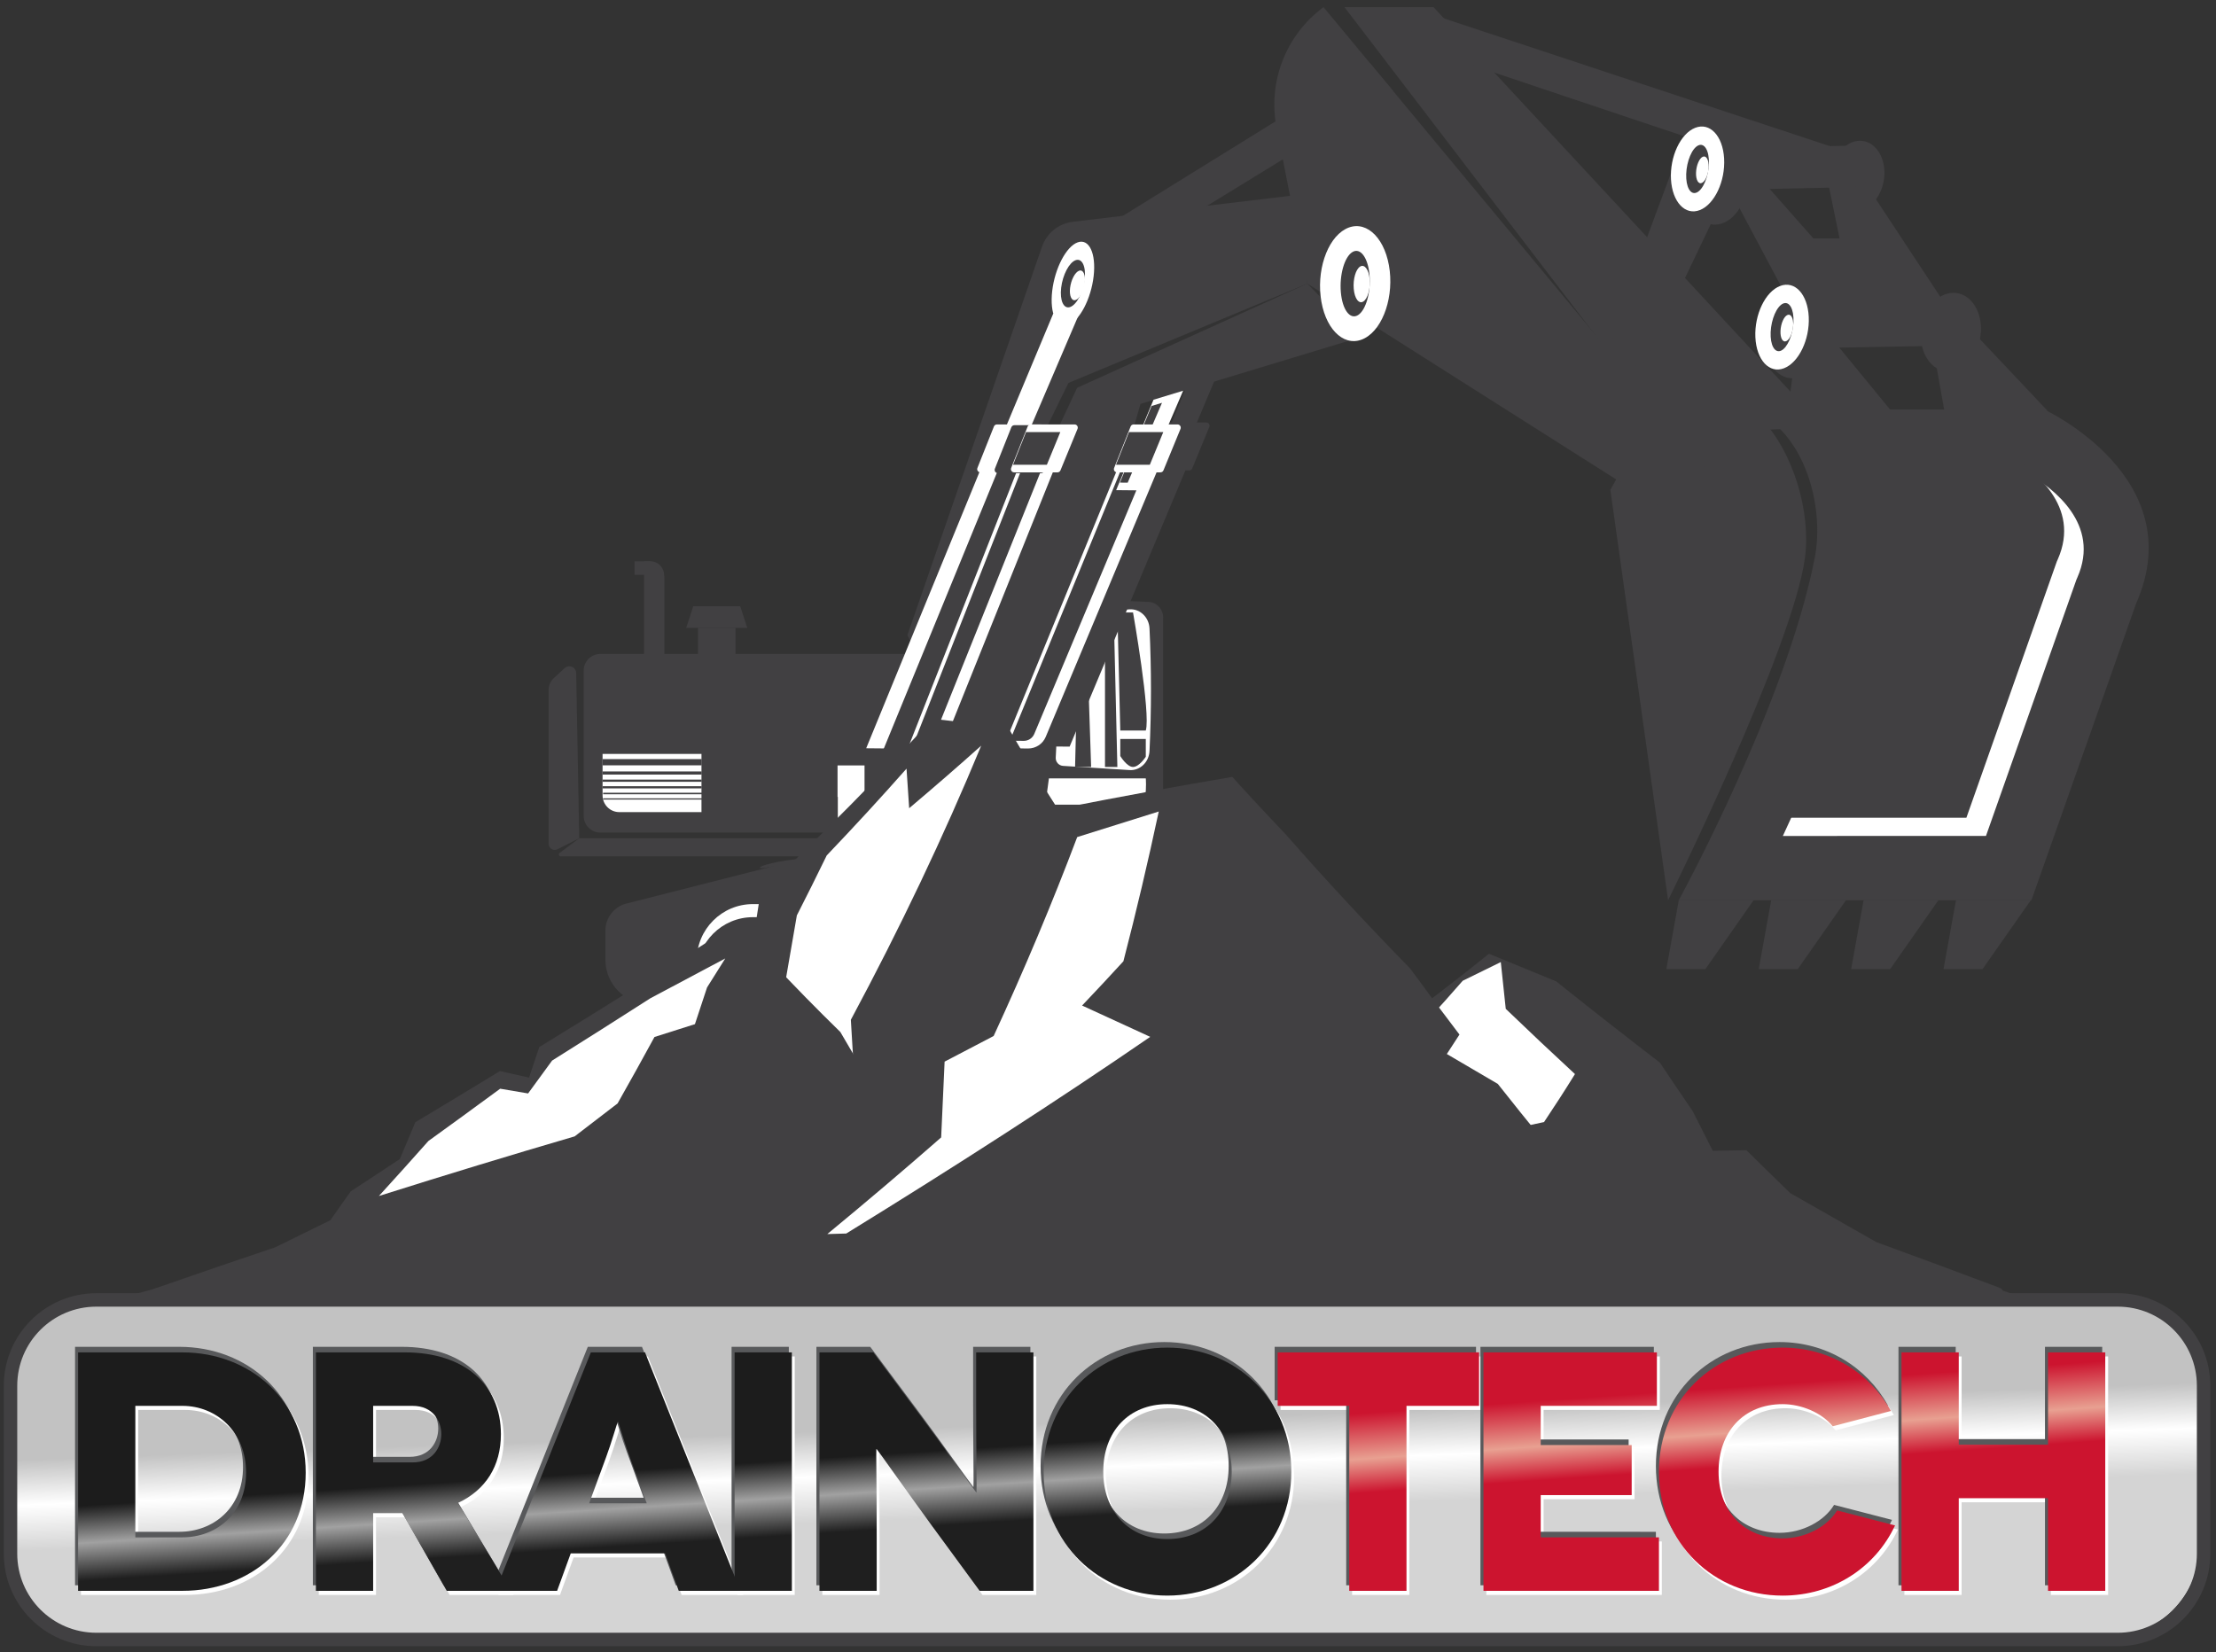 <?xml version="1.0" encoding="utf-8"?>
<!-- Generator: Adobe Illustrator 16.0.0, SVG Export Plug-In . SVG Version: 6.00 Build 0)  -->
<!DOCTYPE svg PUBLIC "-//W3C//DTD SVG 1.1//EN" "http://www.w3.org/Graphics/SVG/1.1/DTD/svg11.dtd">
<svg version="1.1" xmlns="http://www.w3.org/2000/svg" xmlns:xlink="http://www.w3.org/1999/xlink" x="0px" y="0px"
	 width="659.492px" height="491.733px" viewBox="0 0 659.492 491.733" enable-background="new 0 0 659.492 491.733"
	 xml:space="preserve">
<rect x="0" y="0" width="659.492" height="491.733" fill="#333333" stroke="none"/>
<g id="Layer_1">
	<g>
		<g>
			<path fill="#CE4753" d="M-1769.024,109.459l-170.76,126.93c3.652,89.794,35.86,156.802,35.86,156.802l28.366-23.785
				c-19.178-44.745-27.396-118.081-27.396-118.081l134.083-96.816l134.691,98.926c-0.607,23.438-16.133,82.488-17.045,89.324
				c-0.914,6.835,3.346,11.732,4.707,15.385c1.357,3.652,8.684,21.916,17.816,23.133c22.828-42.31,30.744-145.192,30.744-145.192
				L-1769.024,109.459z"/>
			<path fill="#CE4753" d="M-1738.497,578.732c-8.229-10.577-31.26-41.681-31.26-41.681s-23.032,31.104-31.257,41.681
				c-8.227,10.577-11.174,30.38-3.718,43.772c7.457,13.394,19.272,21.155,34.975,21.155c15.703,0,27.52-7.762,34.977-21.155
				C-1727.323,609.112-1730.271,589.309-1738.497,578.732z"/>
			<path fill="#CE4753" d="M-1860.628,465.081c0,0,8.362-21.987,11.466-29.405c3.102-7.419,3.102-7.419,3.102-7.419
				s41.679,54.495,77.693,62.857c30.35-12.679,36.959-21.581,36.959-21.581s18.613,12.14,35.07,12.814
				c2.158,1.619,2.158,1.619,2.158,1.619s-28.867,30.89-74.592,45.727C-1806.54,518.498-1843.23,489.628-1860.628,465.081z"/>
			<path d="M-1650.538,382.299c-0.336-1.181-1.244-3.736-3.715-8.935c-3.912-8.228-23.066-47.075-23.066-47.075l3.102-4.182
				c0,0-0.811-1.214-2.293-3.911c-1.484-2.698-24.279-46.536-24.279-46.536s4.721-4.857,4.721-5.261
				c0-0.405-2.158-4.317-7.959-12.275c-5.799-7.958-13.488-18.614-19.693-23.739c-6.205-5.126-18.748-14.837-18.748-14.837
				l-7.418,3.373l-0.945,7.014c0,0-16.186,13.893-30.078,24.548c-13.893,10.656-23.334,13.219-23.334,13.219
				s-5.936,7.419-17.131,22.256c-11.195,14.838-43.972,57.326-55.302,69.736c-3.777,0.269-8.768,6.203-12.41,18.747
				c-3.641,12.544-14.837,18.75-14.837,18.75l4.991,13.353c0,0,6.473,0.538,6.878,0.673c0.405,0.135-1.889,4.585-1.753,6.204
				c0.135,1.618,3.775,8.633,3.775,8.633s6.205-3.642,7.959-1.348c1.754,2.293-1.889,11.194,0,16.455s9.848,11.6,11.195,15.646
				c1.35-2.157,11.196-29.404,15.917-33.856c0,0,9.85-10.112,30.757-32.098c19.045-20.028,70.875-75.081,79.959-84.73
				c3.641,6.273,7.99,13.346,12.301,19.311c10.52,14.568,49.77,70.275,49.77,70.275s-29.809,16.322-47.75,20.638
				c-17.939,4.316-44.686-6.339-44.686-6.339s8.133,12.813,23.242,29.404c15.105,16.592,39.789,35.341,60.563,34.531
				s23.604-13.489,24.281-15.651c0.674-2.163,5.123-1.075,7.281-6.336s2.025-6.205-5.127-10.926
				c5.936-5.936,7.287-11.869,7.961-19.558s4.854-14.568,9.172-22.661C-1643.919,388.589-1644.769,385.318-1650.538,382.299z
				 M-1794.799,268.29c8.865-8.396,42.353-31.833,42.353-31.833l-3.104,23.065l-100.353,92.802h-3.103
				C-1859.005,352.323-1797.224,270.584-1794.799,268.29z M-1784.143,316.713c-19.56,16.187-80.798,68.253-80.798,68.253
				l3.508-16.457c0,0,6.204-5.396,24.009-18.21c17.806-12.813,84.167-64.609,84.167-64.609s0.51,1,1.412,2.709
				C-1755.356,291.69-1767.7,303.104-1784.143,316.713z M-1722.577,255.05c-0.072,3.36-1.293,4.136-3.324,3.619
				c-2.029-0.517-3.248-5.022-0.443-9.269c2.809-4.247,7.016-4.431,9.307-4.172c2.287,0.258,2.881,2.141,3.064,3.175
				c0.373,2.092-1.588,2.4-4.025,2.215C-1720.435,250.434-1722.505,251.69-1722.577,255.05z M-1680.825,352.728
				c-4.449-12.949-28.73-80.526-28.73-80.526s0,0-6.477,0.405c-1.617-0.945-2.293-3.913-0.404-5.395
				c0.541,0.269,7.553,0.539,7.148-4.452c-0.406-4.99,3.912-5.8,4.99-2.563c1.08,3.238-2.428,12.139-2.428,12.139
				s13.49,31.698,18.75,44.512c5.262,12.813,10.117,13.219,10.117,13.219s3.912,11.33,11.6,25.493
				c5.846,10.771,8.727,20.287,9.773,24.23c-0.205-0.073-0.391-0.146-0.6-0.219C-1668.55,375.524-1676.374,365.677-1680.825,352.728
				z M-1660.251,402.01c-3.328,6.653-3.738,6.745-3.738,6.745s-4.875-19.004-5.287-20.554c-0.41-1.549,2.551-5.196,3.828-5.333
				c0,0,8.84,6.107,9.434,7.018C-1655.421,390.798-1656.925,395.356-1660.251,402.01z"/>
		</g>
		<g>
			<g>
				<path d="M-2074.674,623.828V588.39h42.182c4.427,0,7.566,0.394,9.423,1.183c1.854,0.789,2.783,1.93,2.783,3.419v26.233
					c0,1.534-0.929,2.685-2.783,3.452c-1.856,0.767-4.996,1.15-9.423,1.15H-2074.674z M-2063.006,619.291h28.301
					c0.85,0,1.52-0.132,2.012-0.395s0.738-0.612,0.738-1.052v-23.472c0-0.438-0.246-0.789-0.738-1.053
					c-0.492-0.263-1.162-0.394-2.012-0.394h-28.301V619.291z"/>
				<path d="M-2012.508,588.39h42.183c4.426,0,7.566,0.394,9.422,1.183s2.783,1.93,2.783,3.419v10.19
					c0,1.403-0.761,2.489-2.28,3.255c-1.521,0.767-4.091,1.217-7.712,1.348l11.669,16.043h-11.535l-11.803-16.043h-21.058v16.043
					h-11.669V588.39z M-1972.539,603.249c0.849,0,1.52-0.132,2.012-0.395c0.491-0.263,0.738-0.613,0.738-1.052v-7.43
					c0-0.438-0.247-0.789-0.738-1.053c-0.492-0.263-1.163-0.394-2.012-0.394h-28.301v10.322H-1972.539z"/>
				<path d="M-1895.955,623.828h-11.669v-16.043h-31.05v16.043h-11.67v-30.836c0-1.489,0.928-2.63,2.783-3.419
					s4.996-1.183,9.423-1.183h29.978c4.426,0,7.566,0.394,9.422,1.183s2.783,1.93,2.783,3.419V623.828z M-1910.373,592.926h-25.551
					c-0.85,0-1.521,0.131-2.013,0.394c-0.492,0.264-0.737,0.615-0.737,1.053v8.876h31.05v-8.876c0-0.438-0.247-0.789-0.737-1.053
					C-1908.853,593.057-1909.524,592.926-1910.373,592.926z"/>
				<path d="M-1889.518,623.828V588.39h11.669v35.438H-1889.518z"/>
				<path d="M-1858.401,623.828h-11.669V588.39h42.183c4.426,0,7.566,0.394,9.422,1.183c1.854,0.789,2.783,1.93,2.783,3.419v30.836
					h-11.669v-29.455c0-0.438-0.246-0.789-0.737-1.053c-0.492-0.263-1.163-0.394-2.012-0.394h-28.301V623.828z"/>
				<path fill="#FFFFFF" d="M-1797.173,619.225v-26.233c0-1.489,0.928-2.63,2.783-3.419c1.854-0.789,4.995-1.183,9.423-1.183h29.976
					c4.426,0,7.564,0.394,9.422,1.183c1.855,0.789,2.783,1.93,2.783,3.419v26.233c0,1.534-0.928,2.685-2.783,3.452
					c-1.857,0.767-4.996,1.15-9.422,1.15h-29.976c-4.428,0-7.568-0.384-9.423-1.15
					C-1796.246,621.91-1797.173,620.759-1797.173,619.225z M-1782.755,619.291h25.551c0.848,0,1.52-0.132,2.012-0.395
					s0.738-0.612,0.738-1.052v-23.472c0-0.438-0.246-0.789-0.738-1.053c-0.492-0.263-1.164-0.394-2.012-0.394h-25.551
					c-0.85,0-1.521,0.131-2.012,0.394c-0.492,0.264-0.737,0.615-0.737,1.053v23.472c0,0.439,0.245,0.789,0.737,1.052
					C-1784.276,619.159-1783.605,619.291-1782.755,619.291z"/>
				<path d="M-1670.562,588.39v4.536h-21.059v30.901h-11.666v-30.901h-20.992v-4.536H-1670.562z"/>
				<path d="M-1649.706,619.291h39.969v4.537h-42.18c-4.428,0-7.568-0.384-9.424-1.15c-1.855-0.768-2.783-1.918-2.783-3.452v-26.233
					c0-1.489,0.928-2.63,2.783-3.419s4.996-1.183,9.424-1.183h42.18v4.536h-39.969c-0.85,0-1.52,0.131-2.01,0.394
					c-0.494,0.264-0.738,0.615-0.738,1.053v8.876h31.049v4.536h-31.049v10.06c0,0.439,0.244,0.789,0.738,1.052
					C-1651.226,619.159-1650.556,619.291-1649.706,619.291z"/>
				<path d="M-1587.538,619.291h39.967v4.537h-42.182c-4.426,0-7.566-0.384-9.422-1.15c-1.855-0.768-2.781-1.918-2.781-3.452
					v-26.233c0-1.489,0.926-2.63,2.781-3.419s4.996-1.183,9.422-1.183h42.182v4.536h-39.967c-0.852,0-1.521,0.131-2.014,0.394
					c-0.492,0.264-0.738,0.615-0.738,1.053v23.472c0,0.439,0.246,0.789,0.738,1.052S-1588.39,619.291-1587.538,619.291z"/>
				<path d="M-1528.122,588.39v14.858h31.049V588.39h11.67v35.438h-11.67v-16.043h-31.049v16.043h-11.67V588.39H-1528.122z"/>
			</g>
		</g>
	</g>
	<linearGradient id="SVGID_1_" gradientUnits="userSpaceOnUse" x1="327.312" y1="383.234" x2="330.305" y2="467.748">
		<stop  offset="0.472" style="stop-color:#C2C2C2"/>
		<stop  offset="0.631" style="stop-color:#FFFFFF"/>
		<stop  offset="0.792" style="stop-color:#D4D4D4"/>
	</linearGradient>
	<path fill="url(#SVGID_1_)" d="M654.922,459.085c0,15.838-12.839,28.676-28.676,28.676H32.18
		c-15.837,0-28.676-12.838-28.676-28.676v-44.361c0-15.838,12.839-28.676,28.676-28.676h594.066
		c15.837,0,28.676,12.838,28.676,28.676V459.085z"/>
	<g>
		<path fill="#FFFFFF" d="M55.123,403.753c20.279,0,36.706,14.5,36.706,35.793S75.402,474.73,55.123,474.73H24.096v-70.977H55.123z
			 M55.123,458.812c10.14,0,18.961-7.098,18.961-19.266s-8.821-19.873-18.961-19.873H41.131v39.139H55.123z"/>
		<path fill="#FFFFFF" d="M133.805,474.73l-13.181-23.117h-8.72v23.117H94.869v-70.977h26.465c17.844,0,28.592,9.734,28.592,24.336
			c0,9.531-4.562,16.629-12.773,20.48l15.715,26.16H133.805z M111.904,436.505h11.762c6.082,0,8.518-4.564,8.518-8.416
			c0-3.854-2.436-8.416-8.518-8.416h-11.762V436.505z"/>
		<path fill="#FFFFFF" d="M198.798,463.578h-28.087l-4.057,11.152h-18.352l28.391-70.977h16.123l28.391,70.977h-18.353
			L198.798,463.578z M193.322,448.671l-5.07-13.789c-1.521-4.057-3.345-10.445-3.445-10.445h-0.104
			c-0.102,0-1.926,6.389-3.446,10.445l-5.069,13.789H193.322z"/>
		<path fill="#FFFFFF" d="M219.481,474.73v-70.977h17.036v70.977H219.481z"/>
		<path fill="#FFFFFF" d="M308.404,403.753v70.977h-16.021l-14.5-19.771c-6.489-8.924-16.02-22.408-16.121-22.408h-0.103
			c-0.102,0,0.103,10.951,0.103,26.463v15.717h-17.035v-70.977h16.021l15.107,20.279c4.563,6.084,15.414,21.395,15.515,21.395h0.102
			c0.101,0-0.102-12.572-0.102-25.451v-16.223H308.404z"/>
		<path fill="#FFFFFF" d="M348.252,402.333c20.381,0,36.908,15.514,36.908,36.91c0,21.393-16.527,36.906-36.908,36.906
			c-20.38,0-36.807-15.514-36.807-36.906C311.445,417.847,327.872,402.333,348.252,402.333z M348.252,459.318
			c11.56,0,19.165-8.213,19.165-20.074c0-11.967-7.605-20.078-19.165-20.078c-11.458,0-19.062,8.111-19.062,20.078
			C329.19,451.105,336.794,459.318,348.252,459.318z"/>
		<path fill="#FFFFFF" d="M441.029,403.753v15.92h-21.598v55.057h-17.035v-55.057h-21.295v-15.92H441.029z"/>
		<path fill="#FFFFFF" d="M494.563,458.812v15.918h-52.219v-70.977h51.611v15.92h-34.576v11.66h27.072v14.904h-27.072v12.574
			H494.563z"/>
		<path fill="#FFFFFF" d="M546.272,425.757c-3.245-4.057-9.328-6.592-14.905-6.592c-11.762,0-19.063,8.416-19.063,20.078
			c0,12.268,8.011,19.873,19.063,19.873c6.793,0,13.281-3.449,16.223-8.314l17.237,4.461c-5.881,12.572-18.555,20.887-33.46,20.887
			c-20.381,0-36.807-15.514-36.807-36.906c0-21.396,16.426-36.91,36.807-36.91c13.992,0,25.957,7.504,32.244,18.861L546.272,425.757
			z"/>
		<path fill="#FFFFFF" d="M627.389,403.753v70.977h-17.035v-27.578h-26.564v27.578h-17.035v-70.977h17.035v27.479h26.564v-27.479
			H627.389z"/>
	</g>
	<g>
		<path fill="#58595B" d="M53.363,400.88c20.279,0,36.706,14.5,36.706,35.793s-16.427,35.186-36.706,35.186H22.336V400.88H53.363z
			 M53.363,455.939c10.14,0,18.961-7.098,18.961-19.266c0-12.166-8.821-19.873-18.961-19.873H39.371v39.139H53.363z"/>
		<path fill="#58595B" d="M132.045,471.859l-13.181-23.119h-8.72v23.119H93.109V400.88h26.465c17.844,0,28.592,9.734,28.592,24.336
			c0,9.531-4.562,16.629-12.774,20.482l15.715,26.16H132.045z M110.145,433.632h11.761c6.083,0,8.519-4.563,8.519-8.416
			s-2.436-8.416-8.519-8.416h-11.761V433.632z"/>
		<path fill="#58595B" d="M197.038,460.705h-28.087l-4.057,11.154h-18.352l28.39-70.979h16.124l28.39,70.979h-18.352
			L197.038,460.705z M191.563,445.8l-5.07-13.791c-1.521-4.055-3.345-10.443-3.446-10.443h-0.103c-0.102,0-1.926,6.389-3.446,10.443
			l-5.069,13.791H191.563z"/>
		<path fill="#58595B" d="M217.722,471.859V400.88h17.035v70.979H217.722z"/>
		<path fill="#58595B" d="M306.645,400.88v70.979h-16.021l-14.5-19.773c-6.489-8.922-16.021-22.408-16.121-22.408H259.9
			c-0.102,0,0.103,10.951,0.103,26.465v15.717h-17.035V400.88h16.021l15.107,20.279c4.563,6.084,15.414,21.396,15.515,21.396h0.102
			c0.101,0-0.102-12.574-0.102-25.451V400.88H306.645z"/>
		<path fill="#58595B" d="M346.492,399.462c20.381,0,36.908,15.512,36.908,36.908c0,21.395-16.527,36.908-36.908,36.908
			c-20.38,0-36.807-15.514-36.807-36.908C309.686,414.974,326.112,399.462,346.492,399.462z M346.492,456.447
			c11.56,0,19.165-8.215,19.165-20.076c0-11.965-7.605-20.076-19.165-20.076c-11.458,0-19.062,8.111-19.062,20.076
			C327.431,448.232,335.034,456.447,346.492,456.447z"/>
		<path fill="#58595B" d="M439.27,400.88v15.92h-21.598v55.059h-17.036V416.8h-21.294v-15.92H439.27z"/>
		<path fill="#58595B" d="M492.802,455.939v15.92h-52.218V400.88h51.611v15.92h-34.576v11.66h27.071v14.906h-27.071v12.572H492.802z
			"/>
		<path fill="#58595B" d="M544.513,422.884c-3.245-4.057-9.328-6.59-14.905-6.59c-11.762,0-19.063,8.414-19.063,20.076
			c0,12.27,8.011,19.873,19.063,19.873c6.792,0,13.281-3.447,16.222-8.314l17.238,4.461c-5.881,12.574-18.555,20.889-33.46,20.889
			c-20.381,0-36.808-15.514-36.808-36.908c0-21.396,16.427-36.908,36.808-36.908c13.991,0,25.957,7.502,32.244,18.859
			L544.513,422.884z"/>
		<path fill="#58595B" d="M625.629,400.88v70.979h-17.035v-27.58h-26.564v27.58h-17.035V400.88h17.035v27.479h26.564V400.88H625.629
			z"/>
	</g>
	<g>
		<linearGradient id="SVGID_2_" gradientUnits="userSpaceOnUse" x1="54.402" y1="413.314" x2="58.891" y2="482.867">
			<stop  offset="0.472" style="stop-color:#1C1C1C"/>
			<stop  offset="0.631" style="stop-color:#A1A1A1"/>
			<stop  offset="0.792" style="stop-color:#1F1F1F"/>
		</linearGradient>
		<path fill="url(#SVGID_2_)" d="M54.27,402.535c20.279,0,36.706,14.498,36.706,35.793c0,21.293-16.427,35.184-36.706,35.184H23.242
			v-70.977H54.27z M54.27,457.593c10.14,0,18.961-7.1,18.961-19.266c0-12.168-8.821-19.875-18.961-19.875H40.277v39.141H54.27z"/>
		<linearGradient id="SVGID_3_" gradientUnits="userSpaceOnUse" x1="118.926" y1="409.151" x2="123.414" y2="478.703">
			<stop  offset="0.472" style="stop-color:#1C1C1C"/>
			<stop  offset="0.631" style="stop-color:#A1A1A1"/>
			<stop  offset="0.792" style="stop-color:#1F1F1F"/>
		</linearGradient>
		<path fill="url(#SVGID_3_)" d="M132.951,473.511l-13.181-23.117h-8.72v23.117H94.015v-70.977h26.466
			c17.844,0,28.592,9.734,28.592,24.336c0,9.529-4.562,16.629-12.774,20.48l15.715,26.16H132.951z M111.051,435.285h11.761
			c6.083,0,8.518-4.563,8.518-8.414c0-3.854-2.435-8.418-8.518-8.418h-11.761V435.285z"/>
		<linearGradient id="SVGID_4_" gradientUnits="userSpaceOnUse" x1="179.495" y1="405.242" x2="183.983" y2="474.795">
			<stop  offset="0.472" style="stop-color:#1C1C1C"/>
			<stop  offset="0.631" style="stop-color:#A1A1A1"/>
			<stop  offset="0.792" style="stop-color:#1F1F1F"/>
		</linearGradient>
		<path fill="url(#SVGID_4_)" d="M197.944,462.357h-28.087l-4.057,11.154h-18.352l28.39-70.977h16.124l28.39,70.977h-18.352
			L197.944,462.357z M192.468,447.453l-5.069-13.791c-1.521-4.055-3.345-10.443-3.446-10.443h-0.103
			c-0.102,0-1.926,6.389-3.446,10.443l-5.069,13.791H192.468z"/>
		<linearGradient id="SVGID_5_" gradientUnits="userSpaceOnUse" x1="224.842" y1="402.315" x2="229.33" y2="471.868">
			<stop  offset="0.472" style="stop-color:#1C1C1C"/>
			<stop  offset="0.631" style="stop-color:#A1A1A1"/>
			<stop  offset="0.792" style="stop-color:#1F1F1F"/>
		</linearGradient>
		<path fill="url(#SVGID_5_)" d="M218.628,473.511v-70.977h17.035v70.977H218.628z"/>
		<linearGradient id="SVGID_6_" gradientUnits="userSpaceOnUse" x1="273.207" y1="399.194" x2="277.695" y2="468.748">
			<stop  offset="0.472" style="stop-color:#1C1C1C"/>
			<stop  offset="0.631" style="stop-color:#A1A1A1"/>
			<stop  offset="0.792" style="stop-color:#1F1F1F"/>
		</linearGradient>
		<path fill="url(#SVGID_6_)" d="M307.551,402.535v70.977H291.53l-14.5-19.771c-6.489-8.924-16.021-22.408-16.121-22.408h-0.104
			c-0.101,0,0.104,10.949,0.104,26.463v15.717h-17.035v-70.977h16.021l15.107,20.279c4.563,6.084,15.414,21.395,15.515,21.395h0.102
			c0.101,0-0.102-12.574-0.102-25.451v-16.223H307.551z"/>
		<linearGradient id="SVGID_7_" gradientUnits="userSpaceOnUse" x1="344.647" y1="394.587" x2="349.135" y2="464.139">
			<stop  offset="0.472" style="stop-color:#1C1C1C"/>
			<stop  offset="0.631" style="stop-color:#A1A1A1"/>
			<stop  offset="0.792" style="stop-color:#1F1F1F"/>
		</linearGradient>
		<path fill="url(#SVGID_7_)" d="M347.398,401.115c20.381,0,36.908,15.514,36.908,36.908s-16.527,36.908-36.908,36.908
			c-20.38,0-36.807-15.514-36.807-36.908S327.019,401.115,347.398,401.115z M347.398,458.099c11.56,0,19.165-8.213,19.165-20.076
			c0-11.965-7.605-20.076-19.165-20.076c-11.458,0-19.062,8.111-19.062,20.076C328.337,449.886,335.94,458.099,347.398,458.099z"/>
		<linearGradient id="SVGID_8_" gradientUnits="userSpaceOnUse" x1="408.982" y1="393.075" x2="413.471" y2="456.643">
			<stop  offset="0.428" style="stop-color:#CC142F"/>
			<stop  offset="0.641" style="stop-color:#E8A091"/>
			<stop  offset="0.799" style="stop-color:#CC142F"/>
		</linearGradient>
		<path fill="url(#SVGID_8_)" d="M440.176,402.535v15.918h-21.598v55.059h-17.036v-55.059h-21.294v-15.918H440.176z"/>
		<linearGradient id="SVGID_9_" gradientUnits="userSpaceOnUse" x1="463.849" y1="389.201" x2="468.337" y2="452.771">
			<stop  offset="0.428" style="stop-color:#CC142F"/>
			<stop  offset="0.641" style="stop-color:#E8A091"/>
			<stop  offset="0.799" style="stop-color:#CC142F"/>
		</linearGradient>
		<path fill="url(#SVGID_9_)" d="M493.708,457.593v15.918H441.49v-70.977h51.611v15.918h-34.576v11.662h27.071v14.904h-27.071
			v12.574H493.708z"/>
		<linearGradient id="SVGID_10_" gradientUnits="userSpaceOnUse" x1="525.066" y1="384.877" x2="529.555" y2="448.447">
			<stop  offset="0.428" style="stop-color:#CC142F"/>
			<stop  offset="0.641" style="stop-color:#E8A091"/>
			<stop  offset="0.799" style="stop-color:#CC142F"/>
		</linearGradient>
		<path fill="url(#SVGID_10_)" d="M545.419,424.537c-3.245-4.055-9.328-6.59-14.905-6.59c-11.762,0-19.063,8.416-19.063,20.076
			c0,12.27,8.011,19.873,19.063,19.873c6.792,0,13.281-3.447,16.222-8.314l17.238,4.461c-5.881,12.574-18.555,20.889-33.46,20.889
			c-20.381,0-36.808-15.514-36.808-36.908s16.427-36.908,36.808-36.908c13.991,0,25.957,7.504,32.244,18.859L545.419,424.537z"/>
		<linearGradient id="SVGID_11_" gradientUnits="userSpaceOnUse" x1="592.132" y1="380.143" x2="596.62" y2="443.712">
			<stop  offset="0.428" style="stop-color:#CC142F"/>
			<stop  offset="0.641" style="stop-color:#E8A091"/>
			<stop  offset="0.799" style="stop-color:#CC142F"/>
		</linearGradient>
		<path fill="url(#SVGID_11_)" d="M626.535,402.535v70.977H609.5v-27.578h-26.564v27.578H565.9v-70.977h17.035v27.479H609.5v-27.479
			H626.535z"/>
	</g>
	<g>
		<g>
			<g>
				<path fill="#414042" d="M313.46,177.988l28.302,1.172c2.45,0.098,4.385,2.114,4.385,4.564v53.711
					c0,6.063-4.919,10.979-10.985,10.979H300.87v-68.747L313.46,177.988z"/>
				<g>
					<g>
						<path fill="#FFFFFF" d="M342.101,223.524c-0.156,3.35-2.842,5.893-5.93,5.687c-6.601-0.414-13.202-0.83-19.799-1.246
							c-1.278-0.082-2.253-1.184-2.18-2.464c0.758-13.465,0.758-26.959,0-40.422c-0.073-1.281,0.901-2.387,2.18-2.467
							c6.597-0.416,13.198-0.829,19.799-1.243c3.088-0.204,5.773,2.342,5.93,5.686C342.676,199.205,342.676,211.374,342.101,223.524
							z"/>
						<polygon fill="#414042" points="310.556,183.38 321.038,183.38 319.947,228.285 324.726,228.285 323.277,184.683 
							328.851,184.467 328.851,228.285 332.534,228.285 331.446,182.298 						"/>
						<path fill="#414042" d="M333.402,219.946h7.589v5.301c0,0-1.953,3.038-3.796,3.038c-1.845,0-3.793-3.252-3.793-3.252V219.946z
							"/>
						<path fill="#414042" d="M332.534,182.298h4.661c0,0,5.316,30.151,3.796,35.137h-7.589L332.534,182.298z"/>
					</g>
					<g>
						<path fill="#FFFFFF" d="M312.161,231.68h28.83c0,0,0.998,11.039-4.683,11.902c-5.677,0.866-25.753,0-25.753,0L312.161,231.68z
							"/>
						<path fill="#414042" d="M309.144,239.517h29.359c0,0,0,2.813-1.588,4.171c-1.428,1.237-28.398,0.495-28.398,0.495
							L309.144,239.517z"/>
					</g>
				</g>
			</g>
			<g>
				<path fill="#414042" d="M308.769,247.816H178.681c-2.748,0-4.976-2.229-4.976-4.978v-43.22c0-2.748,2.228-4.977,4.976-4.977
					h130.088V247.816z"/>
				<path fill="#414042" d="M172.385,249.501l-6.471,3.279c-0.562,0.284-1.236,0.257-1.778-0.074
					c-0.536-0.332-0.865-0.918-0.865-1.552v-45.832c0-1.313,0.547-2.565,1.51-3.457l3.252-2.994
					c0.591-0.548,1.454-0.696,2.193-0.381c0.746,0.319,1.232,1.042,1.247,1.852L172.385,249.501z"/>
				<g>
					<path fill="#414042" d="M197.727,195.514h-6.058v-28.451h1.083c2.748,0,4.975,2.228,4.975,4.976V195.514z"/>
					<path fill="#414042" d="M193.57,167.067c2.232,0,4.041,1.806,4.041,4.04h-8.761v-4.04H193.57z"/>
				</g>
				<g>
					<rect x="207.728" y="186.885" fill="#414042" width="11.158" height="8.466"/>
					<polygon fill="#414042" points="222.392,186.885 204.221,186.885 206.314,180.454 220.295,180.454 					"/>
				</g>
				<g>
					<rect x="249.342" y="237.022" fill="#FFFFFF" width="19.74" height="9.392"/>
					<rect x="249.257" y="227.828" fill="#FFFFFF" width="8.031" height="9.384"/>
				</g>
				<g>
					<path fill="#FFFFFF" d="M208.763,241.725h-24.457c-2.747,0-4.977-2.229-4.977-4.978v-12.341h29.434V241.725z"/>
					<g>
						<rect x="179.335" y="225.946" fill="#414042" width="29.49" height="1.852"/>
						<rect x="179.335" y="229.624" fill="#414042" width="29.49" height="0.924"/>
						<rect x="179.335" y="232.048" fill="#414042" width="29.49" height="0.649"/>
						<rect x="179.335" y="234.015" fill="#414042" width="29.49" height="0.646"/>
						<rect x="179.494" y="235.96" fill="#414042" width="29.49" height="0.451"/>
						<rect x="179.494" y="237.627" fill="#414042" width="29.49" height="0.361"/>
					</g>
				</g>
				<path fill="#414042" d="M172.385,249.501h75.772l-4.443,5.378h-76.869c-0.231,0-0.44-0.149-0.511-0.369
					c-0.075-0.22,0.003-0.466,0.187-0.604L172.385,249.501z"/>
			</g>
			<g>
				<path fill="#414042" d="M386.192,285.714c0,7.261-5.888,13.145-13.15,13.145H193.325c-7.259,0-13.149-5.884-13.149-13.145
					v-8.746c0-3.787,2.569-7.089,6.239-8.023l44.143-11.226c-9.986,2.528-3.313-2.813,22.459-2.813h59.525
					c8.006,0,15.981,1.058,23.716,3.14l43.813,11.811c3.612,0.972,6.122,4.247,6.122,7.989V285.714z"/>
				<rect x="250.505" y="247.816" fill="#414042" width="65.359" height="15.38"/>
				<g>
					<path fill="#FFFFFF" d="M360.161,285.835H207.347c0-9.242,7.494-16.733,16.734-16.733h119.351
						C352.666,269.102,360.161,276.593,360.161,285.835z"/>
					<path fill="#414042" d="M360.161,289.726H207.353c0-9.242,7.495-16.731,16.735-16.731h119.344
						C352.669,272.995,360.161,280.484,360.161,289.726z"/>
				</g>
			</g>
		</g>
		<g>
			<g>
				<g>
					<path fill="#414042" d="M486.259,133.1l-7.004,12.725l17.177,122.125c0,0,36.892-74.426,40.714-101.775
						C540.961,138.826,515.515,93.662,486.259,133.1z"/>
					<path fill="#414042" d="M521.063,121.885h87.316c0,0,43.887,20.276,27.35,57.728l-31.167,88.336H499.61
						c0,0,32.021-58.496,40.476-101.958C543.051,150.766,537.112,128.164,521.063,121.885z"/>
				</g>
				<g>
					<path fill="#FFFFFF" d="M530.588,248.821c10.247-21.868,23.13-52.734,28.274-79.171c1.764-9.092,1.462-19.113-0.914-28.637
						h45.713c7.363,4.295,21.575,15.023,14.574,30.874l-0.294,0.677l-26.907,76.258H530.588z"/>
					<path fill="#414042" d="M524.774,243.397c10.238-21.867,23.123-52.732,28.269-79.173c1.766-9.089,1.462-19.114-0.92-28.635
						h45.725c7.363,4.296,21.564,15.021,14.568,30.874l-0.297,0.669l-26.91,76.265H524.774z"/>
				</g>
				<g>
					<polygon fill="#414042" points="499.616,267.949 521.884,267.949 507.526,288.459 495.914,288.459 					"/>
					<polygon fill="#414042" points="527.12,267.949 549.379,267.949 535.021,288.459 523.406,288.459 					"/>
					<polygon fill="#414042" points="554.615,267.949 576.883,267.949 562.517,288.459 550.907,288.459 					"/>
					<polygon fill="#414042" points="582.11,267.949 604.378,267.949 590.012,288.459 578.396,288.459 					"/>
				</g>
			</g>
			<g>
				<g>
					<g>
						<path fill="#414042" d="M270.042,189.071l40.067-115.661c1.392-4.021,4.958-6.89,9.181-7.394l66.588-7.962l3.197,26.362
							l-71.096,29.559l-42.344,86.28L270.042,189.071z"/>
						<polygon fill="#414042" points="277.893,206.497 314.642,206.497 339.413,120.22 404.665,100.446 389.075,84.412 
							320.563,115.424 						"/>
						<polygon fill="#414042" points="317.872,74.343 407.665,18.745 414.708,27.233 326.912,81.091 						"/>
						<g>
							<g>
								<path fill="#FFFFFF" d="M320.727,72.134c-3.404,1.215-6.802,7.705-7.589,14.481c-0.785,6.783,1.344,11.295,4.752,10.076
									c3.404-1.215,6.801-7.697,7.583-14.478C326.255,75.433,324.126,70.919,320.727,72.134L320.727,72.134z"/>
							</g>
							<g>
								<path fill="#414042" d="M320.113,77.446c-1.93,0.691-3.86,4.376-4.309,8.218c-0.446,3.841,0.765,6.41,2.694,5.714
									c1.932-0.687,3.857-4.369,4.307-8.213C323.251,79.32,322.041,76.758,320.113,77.446L320.113,77.446z"/>
							</g>
							<g>
								<path fill="#FFFFFF" d="M321.154,80.578c-1.207,0.433-2.415,2.737-2.697,5.142c-0.273,2.403,0.482,4.006,1.688,3.574
									c1.209-0.433,2.409-2.732,2.691-5.137C323.116,81.75,322.356,80.149,321.154,80.578L321.154,80.578z"/>
							</g>
						</g>
					</g>
				</g>
				<g>
					<g>
						<g>
							<polygon fill="#FFFFFF" points="257.783,222.72 295.128,131.635 307.272,131.635 269.067,222.822 							"/>
							<polygon fill="#FFFFFF" points="291.493,145.89 313.435,93.379 321.181,93.379 298.691,145.959 							"/>
							<path fill="#FFFFFF" d="M304.671,140.6c0.39,0,0.737-0.234,0.884-0.589l5.085-12.359c0.124-0.293,0.088-0.631-0.087-0.894
								c-0.175-0.263-0.476-0.424-0.793-0.424h-13.072c-0.392,0-0.741,0.238-0.888,0.6l-4.918,12.36
								c-0.115,0.291-0.081,0.625,0.102,0.885c0.179,0.263,0.47,0.421,0.788,0.421H304.671z"/>
						</g>
						<g>
							<polygon fill="#414042" points="262.974,222.943 300.312,131.859 312.463,131.859 274.25,223.046 							"/>
							<path fill="#FFFFFF" d="M270.042,223.086l35.964-91.429l11.021-0.286l-35.657,88.801c-0.666,1.669-2.165,2.77-3.798,2.792
								L270.042,223.086z"/>
							<path fill="#414042" d="M306.023,134.619l6.056-0.157l-34.367,85.591c-0.324,0.807-1.018,1.352-1.722,1.362l-4.134,0.069
								L306.023,134.619z"/>
							<path fill="#414042" d="M309.863,140.827c0.39,0,0.737-0.234,0.882-0.59l5.084-12.359c0.124-0.293,0.086-0.629-0.09-0.892
								c-0.176-0.264-0.477-0.426-0.789-0.426h-13.072c-0.391,0-0.743,0.238-0.891,0.601l-4.91,12.359
								c-0.115,0.293-0.08,0.626,0.095,0.886c0.181,0.263,0.477,0.421,0.79,0.421H309.863z"/>
							<path fill="#FFFFFF" d="M314.716,140.6c0.387,0,0.735-0.234,0.88-0.589l5.083-12.359c0.124-0.293,0.089-0.631-0.086-0.894
								c-0.177-0.263-0.477-0.424-0.792-0.424h-13.072c-0.393,0-0.743,0.238-0.889,0.6l-4.91,12.36
								c-0.118,0.291-0.08,0.625,0.096,0.885c0.178,0.263,0.477,0.421,0.787,0.421H314.716z"/>
							<polygon fill="#414042" points="301.487,138.328 305.349,128.609 315.551,128.609 311.555,138.328 							"/>
						</g>
					</g>
					<g>
						<g>
							<polygon fill="#414042" points="307.04,222.129 344.386,131.043 356.535,131.043 318.323,222.232 							"/>
							<polygon fill="#414042" points="340.751,145.301 358.638,101.528 366.392,101.528 347.947,145.371 							"/>
							<path fill="#414042" d="M353.931,140.011c0.387,0,0.735-0.235,0.883-0.594l5.083-12.351c0.121-0.293,0.089-0.629-0.089-0.892
								c-0.177-0.265-0.477-0.426-0.795-0.426h-13.066c-0.393,0-0.744,0.237-0.886,0.601l-4.916,12.351
								c-0.119,0.296-0.087,0.629,0.096,0.892c0.175,0.261,0.469,0.418,0.79,0.418H353.931z"/>
						</g>
						<g>
							<path fill="#FFFFFF" d="M298.471,222.72l37.342-91.078h12.138l-36.734,87.679c-0.883,2.117-2.964,3.485-5.261,3.467
								L298.471,222.72z"/>
							<path fill="#414042" d="M300.544,220.48l35.488-86.566h7.197l-35.421,84.531c-0.525,1.256-1.749,2.068-3.11,2.068
								L300.544,220.48z"/>
							<polygon fill="#FFFFFF" points="343.288,118.98 332.178,145.89 339.368,145.959 352.11,116.295 							"/>
							<polygon fill="#414042" points="333.29,143.647 342.706,120.846 345.814,119.895 335.601,143.673 							"/>
							<path fill="#FFFFFF" d="M345.357,140.6c0.388,0,0.735-0.234,0.886-0.589l5.082-12.359c0.119-0.293,0.086-0.631-0.092-0.894
								c-0.176-0.263-0.473-0.424-0.794-0.424H337.37c-0.39,0-0.744,0.238-0.886,0.6l-4.916,12.36
								c-0.119,0.291-0.081,0.625,0.099,0.885c0.178,0.263,0.472,0.421,0.79,0.421H345.357z"/>
							<polygon fill="#414042" points="332.127,138.328 335.99,128.609 346.197,128.609 342.196,138.328 							"/>
						</g>
					</g>
				</g>
			</g>
			<g>
				<path fill="#414042" d="M393.877,2.127c-11.224,8.294-16.653,22.315-13.944,36.002l9.149,46.287l107.694,68.301l11.59-12.616
					L393.877,2.127z"/>
				<polygon fill="#414042" points="400.118,2.127 497.262,129.155 542.68,127.154 426.63,2.127 				"/>
				<g>
					<g>
						<path fill="#FFFFFF" d="M400.387,68.197c-5.55,3.003-8.731,12.696-7.126,21.648c1.606,8.961,7.408,13.793,12.957,10.79
							c5.547-3,8.742-12.704,7.137-21.656C411.746,70.027,405.938,65.193,400.387,68.197L400.387,68.197z"/>
					</g>
					<g>
						<path fill="#414042" d="M402.48,75.027c-2.356,1.432-3.888,6.788-3.435,11.972c0.454,5.185,2.718,8.236,5.082,6.809
							c2.354-1.431,3.901-6.798,3.446-11.985C407.118,76.645,404.839,73.597,402.48,75.027L402.48,75.027z"/>
					</g>
					<g>
						<path fill="#FFFFFF" d="M404.794,79.334c-1.314,0.797-2.166,3.768-1.913,6.647c0.254,2.879,1.508,4.574,2.819,3.78
							c1.311-0.793,2.174-3.776,1.919-6.66C407.363,80.23,406.096,78.54,404.794,79.334L404.794,79.334z"/>
					</g>
				</g>
			</g>
			<g>
				<polygon fill="#414042" points="479.255,100.075 499.968,44.276 514.297,55.918 488.322,110.244 				"/>
				<polygon fill="#414042" points="514.297,55.589 526.086,55.589 539.675,70.966 547.455,70.966 544.314,55.589 555.836,55.589 
					580.606,93.139 534.272,93.139 				"/>
				<polygon fill="#414042" points="419.585,2.127 546.891,44.276 536.362,52.344 420.599,13.525 				"/>
				<g>
					<g>
						<g>
							<path fill="#414042" d="M546.609,46.556c-2.756,4.804-2.188,11.283,1.256,14.477c3.45,3.209,8.457,1.898,11.211-2.908
								c2.751-4.801,2.198-11.266-1.261-14.477C554.381,40.453,549.349,41.75,546.609,46.556L546.609,46.556z"/>
						</g>
					</g>
					<g>
						<path fill="#414042" d="M499.486,44.423l0.098,9.834c0.006,0.673,0.282,1.313,0.765,1.778c0.485,0.468,1.13,0.724,1.805,0.709
							l49.543-1.032c2.823-0.057,5.173-2.199,5.495-5.005l0.118-1.068c0.188-1.624-0.336-3.244-1.434-4.449
							c-1.098-1.207-2.664-1.879-4.293-1.847L499.486,44.423z"/>
					</g>
					<g>
						<g>
							<path fill="#414042" d="M508.858,42.066c-4.859,2.247-7.787,9.446-6.578,16.116c1.227,6.67,6.137,10.259,10.982,8.009
								c4.854-2.246,7.801-9.475,6.587-16.143C518.625,43.384,513.706,39.82,508.858,42.066L508.858,42.066z"/>
						</g>
						<g>
							<g>
								<path fill="#FFFFFF" d="M504.487,38.049c-4.367,1.723-7.577,8.599-7.193,15.352c0.394,6.763,4.241,10.845,8.612,9.122
									c4.354-1.724,7.592-8.602,7.199-15.356C512.719,40.408,508.858,36.323,504.487,38.049L504.487,38.049z"/>
							</g>
							<g>
								<path fill="#414042" d="M505.424,43.277c-1.863,0.849-3.474,4.665-3.604,8.536c-0.122,3.872,1.275,6.326,3.146,5.48
									c1.873-0.845,3.481-4.672,3.615-8.543C508.703,44.884,507.292,42.433,505.424,43.277L505.424,43.277z"/>
							</g>
							<g>
								<path fill="#FFFFFF" d="M506.741,46.662c-1.032,0.471-1.927,2.598-1.992,4.74c-0.071,2.145,0.705,3.514,1.743,3.046
									c1.037-0.473,1.937-2.598,2.007-4.742C508.57,47.555,507.779,46.193,506.741,46.662L506.741,46.662z"/>
							</g>
						</g>
					</g>
				</g>
				<g>
					<polygon fill="#414042" points="532.109,122.262 536.291,89.945 562.796,122.262 					"/>
					<polygon fill="#414042" points="578.655,122.262 575.218,102.947 582.36,93.672 609.348,122.262 					"/>
				</g>
				<g>
					<g>
						<g>
							<path fill="#414042" d="M573.621,92.375c-3.084,5.378-2.447,12.639,1.409,16.214c3.868,3.601,9.478,2.125,12.552-3.251
								c3.09-5.378,2.46-12.62-1.4-16.219C582.324,85.54,576.699,86.995,573.621,92.375L573.621,92.375z"/>
						</g>
					</g>
					<g>
						<path fill="#414042" d="M525.107,91.593l0.265,12.261l54.972-0.987c2.819-0.052,5.172-2.173,5.508-4.977l0.125-1.04
							c0.199-1.62-0.321-3.249-1.415-4.463c-1.098-1.215-2.668-1.894-4.304-1.858L525.107,91.593z"/>
					</g>
					<g>
						<g>
							<path fill="#414042" d="M532.131,87.801c-4.876,2.194-7.909,9.391-6.756,16.045c1.148,6.685,6.023,10.322,10.904,8.127
								c4.877-2.199,7.902-9.392,6.751-16.072C541.891,89.238,537.002,85.605,532.131,87.801L532.131,87.801z"/>
						</g>
						<g>
							<g>
								<path fill="#FFFFFF" d="M529.764,85.121c-4.383,1.676-7.671,8.514-7.354,15.276c0.318,6.766,4.125,10.892,8.511,9.213
									c4.383-1.68,7.688-8.522,7.371-15.282C537.97,87.566,534.158,83.443,529.764,85.121L529.764,85.121z"/>
							</g>
							<g>
								<path fill="#414042" d="M530.65,90.361c-1.874,0.827-3.527,4.628-3.695,8.496c-0.165,3.871,1.206,6.337,3.091,5.518
									c1.871-0.828,3.527-4.64,3.7-8.503C533.912,92,532.526,89.534,530.65,90.361L530.65,90.361z"/>
							</g>
							<g>
								<path fill="#FFFFFF" d="M531.935,93.76c-1.047,0.458-1.953,2.572-2.052,4.716c-0.093,2.152,0.669,3.52,1.716,3.063
									c1.038-0.458,1.957-2.572,2.058-4.724C533.746,94.672,532.979,93.302,531.935,93.76L531.935,93.76z"/>
							</g>
						</g>
					</g>
				</g>
			</g>
		</g>
		<g>
			<g>
				<path fill="#414042" d="M368.978,363.511c5.016-7.066,9.818-14.109,14.408-21.134c9.014-4.591,17.766-9.109,26.252-13.563
					c-2.528-4.671-5.01-9.336-7.45-13.998c14.722-10.492,28.367-20.787,40.935-30.93c6.586,2.69,13.254,5.427,19.994,8.207
					c9.957,7.972,20.245,16.032,30.872,24.195c3.214,4.808,6.469,9.632,9.773,14.461c1.978,3.924,3.965,7.852,5.963,11.779
					c3.357-0.063,6.699-0.113,10.032-0.158c4.283,4.238,8.624,8.491,13.031,12.759c8.398,4.8,16.941,9.662,25.625,14.584
					c12.121,4.42,24.396,8.966,36.824,13.646c0.342,0.126,0.656,0.425,0.74,0.696c0.079,0.266-0.096,0.427-0.414,0.376
					C520.453,372.567,444.765,365.589,368.978,363.511z"/>
				<path fill="#FFFFFF" d="M392.279,351.262c7.616-7.891,14.849-15.728,21.696-23.522c1.348-3.981,2.649-7.956,3.905-11.935
					c2.349-4.011,4.625-8.016,6.824-12.021c3.646-3.96,7.182-7.914,10.602-11.856c3.836-1.87,7.616-3.725,11.336-5.567
					c0.509,4.642,1.002,9.282,1.476,13.918c6.682,6.433,13.552,12.905,20.599,19.416c-2.938,4.755-6.011,9.519-9.206,14.288
					c-13.661,2.87-27.669,5.907-42.014,9.127C409.242,345.767,400.838,348.479,392.279,351.262z"/>
			</g>
			<g>
				<path fill="#414042" d="M151.09,371.025c10.867-14.479,21.25-28.878,31.149-43.195c13.662-10.382,26.745-20.599,39.244-30.667
					c1.586-10.471,3.197-20.94,4.845-31.414c18.657-17.592,35.718-34.84,51.178-51.81c7.477,0.845,15.009,1.755,22.604,2.736
					c7.683,13.348,16.164,26.761,25.428,40.265c3.711,8.543,7.617,17.097,11.723,25.669c-1.676,2.751-3.382,5.504-5.116,8.261
					c4.764,3.596,9.626,7.219,14.593,10.862c3.708,7.258,7.565,14.527,11.559,21.809c12.104,13.515,25.035,27.161,38.795,40.965
					C315.076,360.942,232.876,363.117,151.09,371.025z"/>
				<path fill="#FFFFFF" d="M183.933,361.757c4.665-11.367,9.219-22.719,13.652-34.063c11.729-7.815,23.064-15.501,34.004-23.077
					c1.854-10.714,3.702-21.43,5.556-32.143c3.038-5.962,6.003-11.912,8.894-17.858c8.285-8.68,16.204-17.289,23.748-25.832
					c0.241,3.928,0.506,7.856,0.786,11.782c7.416-6.264,14.567-12.466,21.439-18.62c-11.184,27.041-24.117,54.223-38.795,81.596
					c0.636,11.247,1.416,22.498,2.331,33.746C232.486,344.952,208.608,353.093,183.933,361.757z"/>
			</g>
			<g>
				<path fill="#414042" d="M45.591,384.454c-0.252,0.038-0.39-0.087-0.317-0.305c0.065-0.213,0.321-0.445,0.591-0.538
					c12.148-4.247,24.171-8.362,36.065-12.358c5.505-2.706,10.964-5.388,16.37-8.043c2.038-2.867,4.061-5.729,6.067-8.59
					c2.01-1.317,4.005-2.631,5.999-3.939c2.9-1.908,5.777-3.805,8.637-5.698c1.532-3.646,3.062-7.291,4.589-10.935
					c8.562-5.146,16.963-10.223,25.197-15.24c2.862,0.642,5.751,1.287,8.655,1.941c1.021-3.029,2.037-6.061,3.049-9.089
					c20.516-12.58,39.975-24.771,58.387-36.616c3.526,3.796,7.169,7.61,10.928,11.433c6.414,6.857,13.174,13.757,20.281,20.698
					c2.581,4.482,5.254,8.966,8.012,13.46c0.424,1.461,0.864,2.921,1.302,4.382c1.641,1.879,3.3,3.754,4.981,5.639
					c2.434,3.802,4.933,7.607,7.487,11.415c8.665,6.902,17.688,13.87,27.069,20.909C214.21,364.028,129.54,371.184,45.591,384.454z"
					/>
				<path fill="#FFFFFF" d="M112.767,355.988c4.997-5.478,9.91-10.935,14.733-16.376c7.258-5.232,14.375-10.418,21.352-15.558
					c2.76,0.463,5.525,0.932,8.311,1.41c2.405-3.268,4.789-6.529,7.143-9.784c9.996-6.267,19.737-12.442,29.224-18.532
					c7.568-4.009,15.012-7.969,22.313-11.868c-1.786,2.872-3.591,5.748-5.418,8.627c-1.194,3.645-2.396,7.288-3.609,10.932
					c-3.991,1.26-8.009,2.532-12.04,3.819c-3.584,6.583-7.244,13.178-10.979,19.775c-4.205,3.255-8.464,6.525-12.781,9.811
					C151.967,343.823,132.549,349.731,112.767,355.988z"/>
			</g>
			<g>
				<path fill="#414042" d="M249.957,364.263c-1.968-4.36-3.88-8.718-5.728-13.075c11.771-7.354,23.148-14.587,34.131-21.71
					c14.689-29.834,27.348-59.478,37.979-88.996c17.185-3.391,33.989-6.464,50.408-9.238c5.146,5.702,10.47,11.427,15.962,17.188
					c11.516,13.135,23.835,26.405,36.968,39.844c4.757,6.529,9.649,13.082,14.669,19.661c-1.235,1.927-2.486,3.859-3.759,5.791
					c4.989,2.942,10.048,5.905,15.169,8.895c4.4,5.579,8.897,11.176,13.484,16.788c5.116,10.053,10.37,20.121,15.769,30.213
					C400.153,363.039,324.981,361.253,249.957,364.263z"/>
			</g>
		</g>
	</g>
	<path fill="none" stroke="#414042" stroke-width="4" stroke-miterlimit="10" d="M655.799,462.439
		c0,14.111-11.44,25.551-25.551,25.551H28.682c-14.11,0-25.551-11.439-25.551-25.551v-49.965c0-14.111,11.44-25.551,25.551-25.551
		h601.566c14.11,0,25.551,11.439,25.551,25.551V462.439z"/>
	<polygon fill="#414042" points="608.857,388.365 28.682,388.365 103.249,367.781 326.261,352.913 545.842,367.781 	"/>
</g>
<g id="Calque_2">
	<path fill="#FFFFFF" d="M344.85,241.545c-7.967,2.476-16.055,5.01-24.267,7.609c-7.435,19.683-15.729,39.415-24.87,59.211
		c-4.81,2.524-9.666,5.07-14.594,7.63c-0.342,7.52-0.684,15.036-1.024,22.557c-10.841,9.498-22.131,19.081-33.882,28.769
		c1.881-0.057,3.762-0.11,5.64-0.164c32.872-20.246,63.035-39.691,90.46-58.538c-6.863-3.142-13.621-6.249-20.276-9.319
		c4.192-4.407,8.288-8.794,12.29-13.168C338.178,271.261,341.686,256.397,344.85,241.545z"/>
</g>
</svg>
